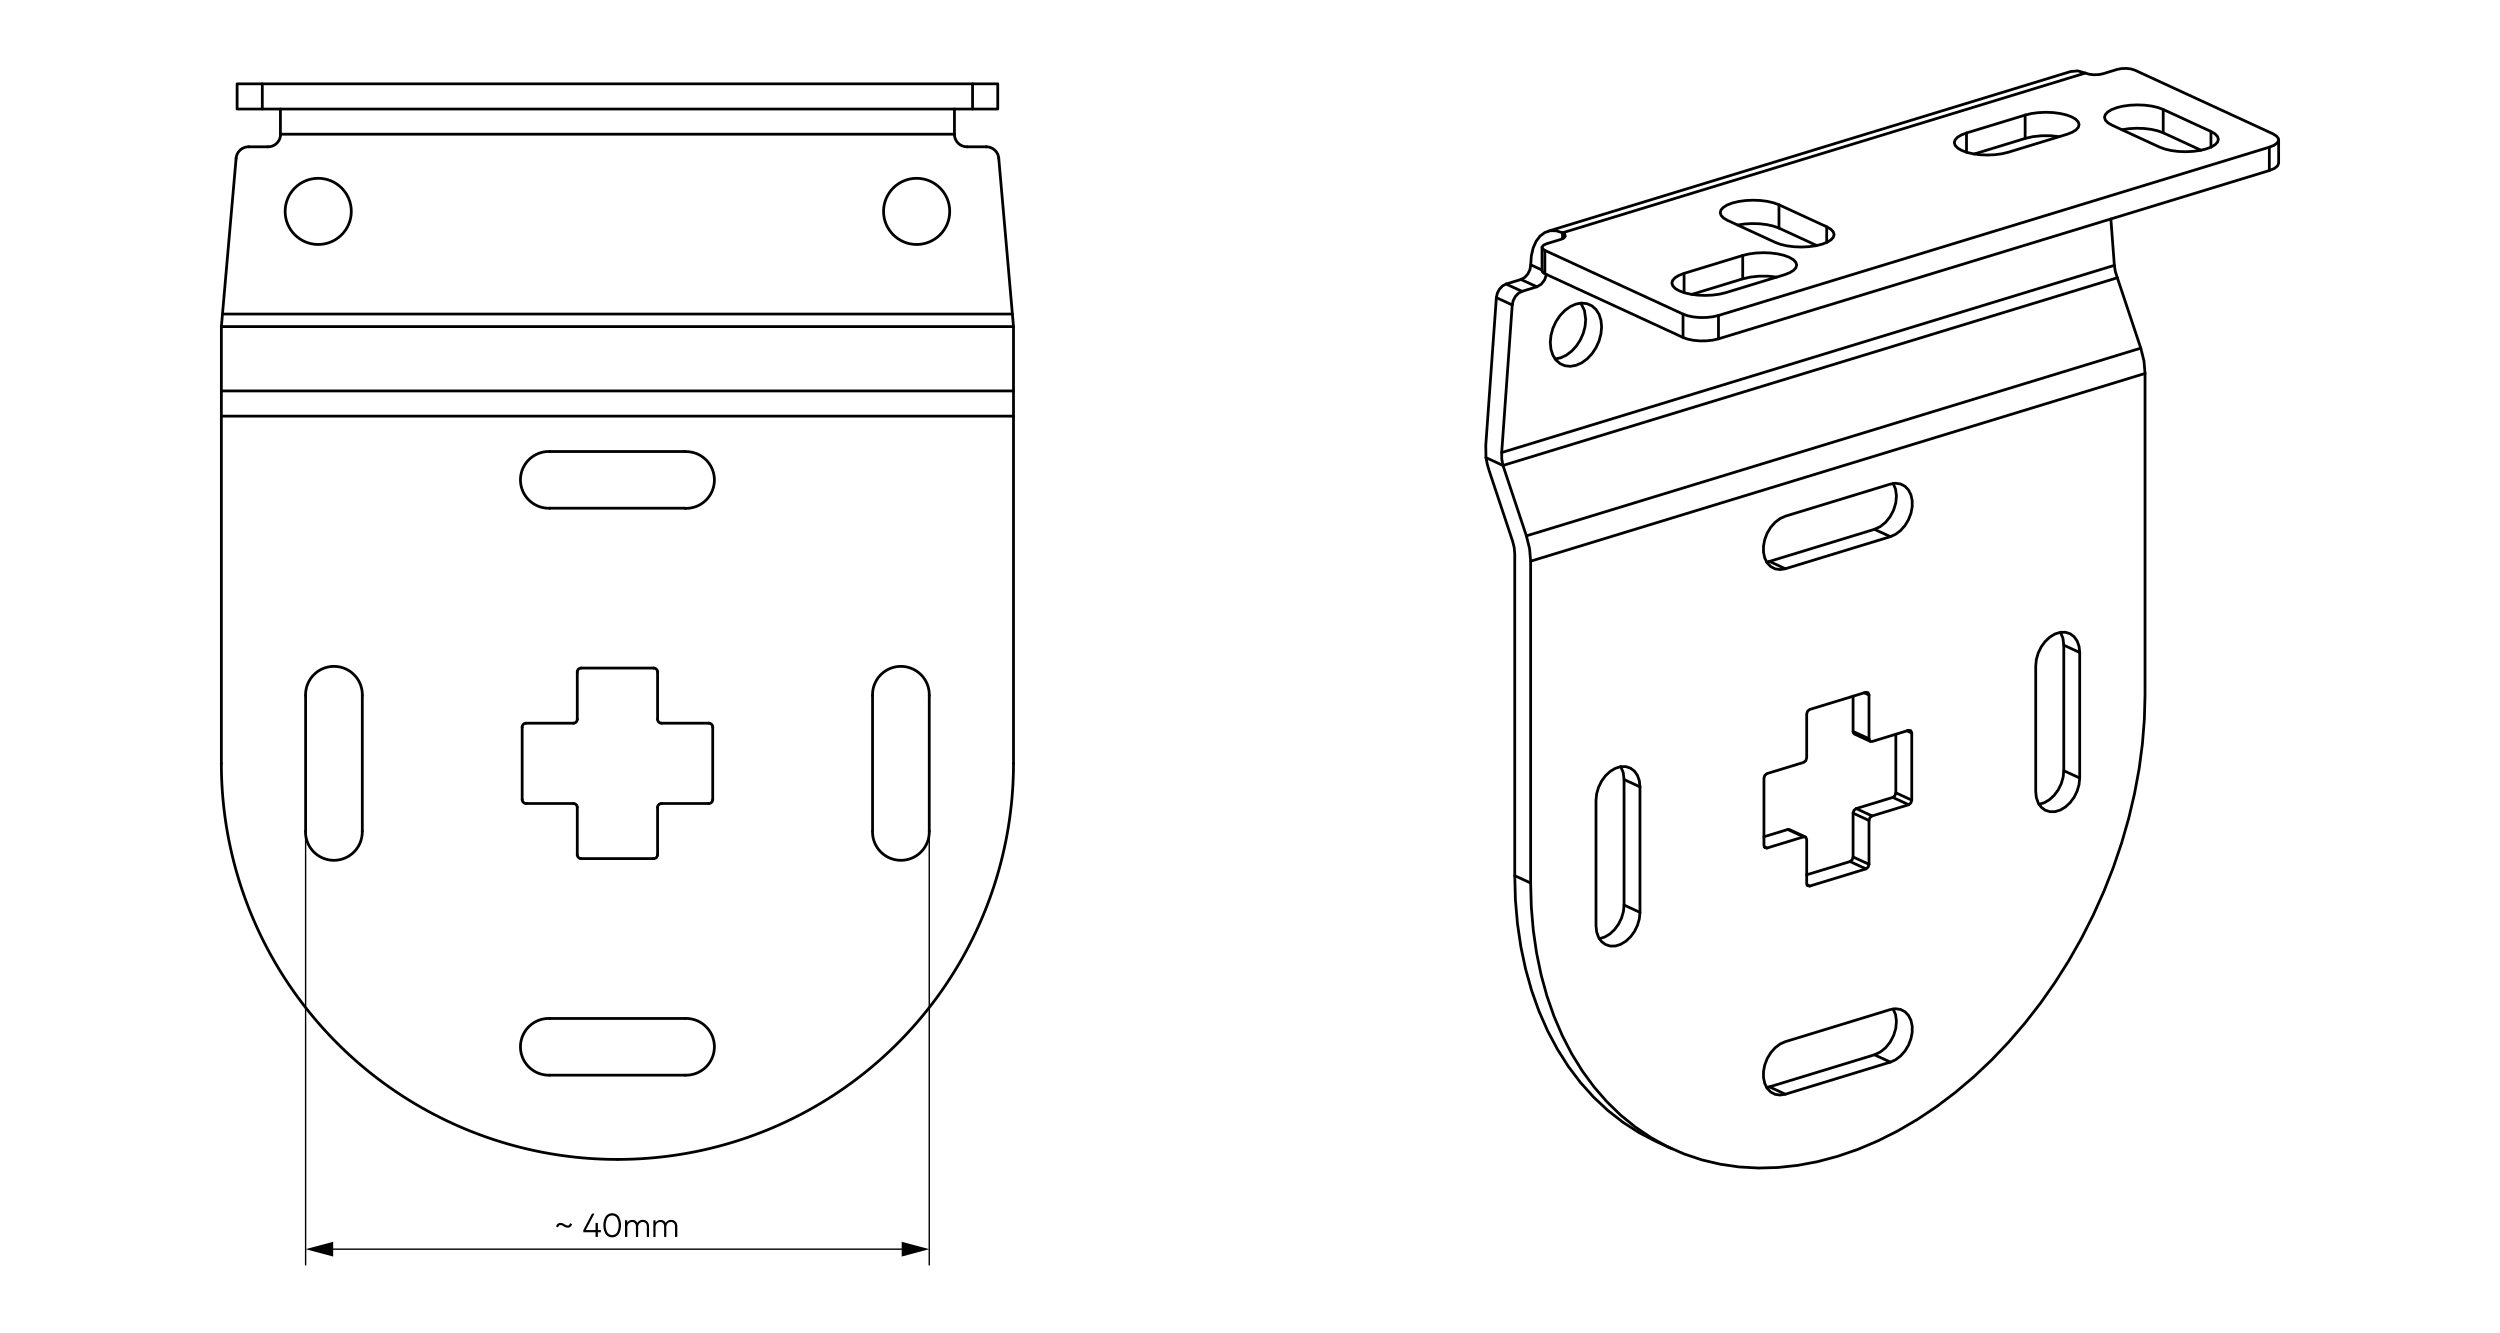 <svg id="Layer_1" data-name="Layer 1" xmlns="http://www.w3.org/2000/svg" viewBox="0 0 900 480"><defs><style>.cls-1,.cls-2{fill:none;stroke:#000;stroke-linecap:round;stroke-linejoin:round;}.cls-2{stroke-width:0.5px;}</style></defs><title>louvolite_small_type-02</title><line class="cls-1" x1="748.69" y1="280.09" x2="742.96" y2="277.45"/><line class="cls-1" x1="748.69" y1="234.9" x2="742.96" y2="232.26"/><line class="cls-1" x1="680.53" y1="382.36" x2="674.8" y2="379.72"/><line class="cls-1" x1="682.5" y1="285.41" x2="688.23" y2="288.05"/><line class="cls-1" x1="687.13" y1="289.7" x2="681.4" y2="287.06"/><line class="cls-1" x1="667.11" y1="308.51" x2="672.84" y2="311.15"/><line class="cls-1" x1="642.72" y1="393.92" x2="636.99" y2="391.27"/><line class="cls-1" x1="668.21" y1="291.09" x2="673.93" y2="293.73"/><line class="cls-1" x1="672.84" y1="295.38" x2="667.11" y2="292.74"/><line class="cls-1" x1="688.23" y1="263.88" x2="686.51" y2="263.09"/><line class="cls-1" x1="671.74" y1="312.8" x2="666.01" y2="310.16"/><line class="cls-1" x1="650.51" y1="318.52" x2="651.51" y2="318.98"/><line class="cls-1" x1="667.11" y1="263.32" x2="672.84" y2="265.96"/><line class="cls-1" x1="672.84" y1="250.19" x2="671.12" y2="249.4"/><line class="cls-1" x1="649.31" y1="301.26" x2="643.59" y2="298.62"/><line class="cls-1" x1="635.12" y1="304.83" x2="636.12" y2="305.29"/><line class="cls-1" x1="680.53" y1="193.2" x2="674.8" y2="190.55"/><line class="cls-1" x1="642.72" y1="204.75" x2="636.99" y2="202.11"/><line class="cls-1" x1="590.39" y1="328.46" x2="584.66" y2="325.81"/><line class="cls-1" x1="778.76" y1="39.41" x2="778.76" y2="47.82"/><line class="cls-1" x1="729.05" y1="41.43" x2="729.05" y2="49.83"/><line class="cls-1" x1="590.39" y1="283.27" x2="584.66" y2="280.63"/><line class="cls-1" x1="795.94" y1="47.33" x2="795.94" y2="52.97"/><line class="cls-1" x1="707.94" y1="47.87" x2="707.94" y2="54.81"/><line class="cls-1" x1="772.21" y1="134.44" x2="551.04" y2="202.02"/><line class="cls-1" x1="770.68" y1="125.33" x2="549.5" y2="192.91"/><line class="cls-1" x1="762.24" y1="99.99" x2="541.07" y2="167.56"/><line class="cls-1" x1="545.31" y1="315.24" x2="551.04" y2="317.89"/><line class="cls-1" x1="553.27" y1="103.25" x2="547.55" y2="100.61"/><line class="cls-1" x1="542.19" y1="102.25" x2="547.92" y2="104.89"/><line class="cls-1" x1="640.43" y1="73.72" x2="640.43" y2="82.12"/><line class="cls-1" x1="544.42" y1="109.79" x2="538.69" y2="107.15"/><line class="cls-1" x1="761.17" y1="95.52" x2="540.61" y2="162.91"/><line class="cls-1" x1="551.06" y1="95.33" x2="555.13" y2="97.21"/><line class="cls-1" x1="657.61" y1="81.64" x2="657.61" y2="87.28"/><line class="cls-1" x1="627.38" y1="91.97" x2="627.38" y2="100.38"/><line class="cls-1" x1="606.27" y1="98.42" x2="606.27" y2="105.35"/><line class="cls-1" x1="556.15" y1="90.14" x2="556.15" y2="98.54"/><line class="cls-1" x1="816.96" y1="61.39" x2="816.96" y2="52.98"/><line class="cls-1" x1="605.89" y1="121.49" x2="605.89" y2="113.08"/><line class="cls-1" x1="618.65" y1="113.57" x2="618.65" y2="121.98"/><polyline class="cls-1" points="750.71 26.3 562.51 83.8 562.51 85.95"/><polygon class="cls-1" points="748.69 234.9 748.46 232.71 747.78 230.78 746.7 229.24 745.27 228.16 743.58 227.62 741.73 227.64 739.82 228.22 737.97 229.33 736.27 230.91 734.85 232.86 733.76 235.07 733.09 237.41 732.86 239.74 732.86 284.93 733.09 287.12 733.76 289.05 734.85 290.59 736.27 291.67 737.97 292.21 739.82 292.19 741.73 291.61 743.58 290.5 745.27 288.92 746.7 286.97 747.78 284.76 748.46 282.43 748.69 280.09 748.69 234.9"/><polygon class="cls-1" points="590.39 283.27 590.16 281.07 589.48 279.15 588.4 277.6 586.97 276.53 585.28 275.98 583.43 276 581.52 276.59 579.67 277.7 577.98 279.27 576.55 281.22 575.47 283.43 574.79 285.77 574.56 288.1 574.56 333.29 574.79 335.49 575.47 337.41 576.55 338.96 577.98 340.03 579.67 340.58 581.52 340.56 583.43 339.97 585.28 338.86 586.97 337.29 588.4 335.34 589.48 333.13 590.16 330.79 590.39 328.46 590.39 283.27"/><polygon class="cls-1" points="688.23 288.06 687.9 289.08 687.13 289.7 673.93 293.74 673.16 294.36 672.84 295.38 672.84 311.15 672.51 312.18 671.74 312.8 651.51 318.98 650.73 318.83 650.41 318 650.41 302.24 650.09 301.4 649.31 301.26 636.12 305.29 635.34 305.14 635.02 304.31 635.02 280.14 635.34 279.11 636.12 278.49 649.31 274.46 650.09 273.84 650.41 272.81 650.41 257.05 650.73 256.02 651.51 255.4 671.74 249.22 672.51 249.36 672.84 250.19 672.84 265.96 673.16 266.79 673.93 266.94 687.13 262.91 687.9 263.05 688.23 263.88 688.23 288.06"/><polygon class="cls-1" points="680.53 363.44 642.72 375 640.82 375.85 639.04 377.21 637.47 378.98 636.2 381.07 635.32 383.36 634.86 385.72 634.86 388 635.32 390.07 636.2 391.82 637.47 393.14 639.04 393.96 640.82 394.22 642.72 393.92 680.53 382.36 682.42 381.51 684.21 380.15 685.78 378.38 687.04 376.29 687.93 374 688.39 371.64 688.39 369.36 687.93 367.29 687.04 365.54 685.78 364.22 684.21 363.4 682.42 363.14 680.53 363.44"/><polygon class="cls-1" points="680.53 174.28 642.72 185.83 640.82 186.69 639.04 188.04 637.47 189.81 636.2 191.91 635.32 194.2 634.86 196.55 634.86 198.83 635.32 200.91 636.2 202.65 637.47 203.97 639.04 204.79 640.82 205.05 642.72 204.75 680.53 193.2 682.42 192.34 684.21 190.99 685.78 189.21 687.04 187.12 687.93 184.83 688.39 182.48 688.39 180.2 687.93 178.12 687.04 176.37 685.78 175.05 684.21 174.24 682.42 173.97 680.53 174.28"/><polyline class="cls-1" points="569.12 109.13 570.4 111.79 570.85 115.03 570.63 117.52 569.97 120.01 568.9 122.41 567.49 124.58 565.78 126.43 563.88 127.86 561.87 128.81 559.84 129.23"/><polyline class="cls-1" points="601.9 413.57 596.17 410.93 590.1 407.78 584.33 404.07 578.87 399.81 573.75 395.03 569 389.75 564.64 383.98 560.68 377.75 557.14 371.1 554.04 364.05 551.4 356.63 549.22 348.88 547.51 340.83 546.29 332.52 545.55 323.98 545.31 315.24 545.31 199.38 545.11 197.11 544.54 194.82 536.11 169.48 535.42 167.12 534.94 164.74 541.07 167.56"/><polyline class="cls-1" points="710.7 55.44 729.05 49.83 731.82 49.2 734.95 48.87 738.19 48.87 741.32 49.2"/><polyline class="cls-1" points="625.54 81.01 628.08 80.63 630.79 80.48 633.52 80.56 636.12 80.88 638.47 81.41 640.43 82.12 654.02 88.39"/><polyline class="cls-1" points="534.94 164.74 534.88 160.27 538.69 107.15 539.04 105.55 539.82 104.08 540.92 102.92 542.19 102.25 547.54 100.61 548.89 99.88 550.03 98.62 550.79 97.02 551.06 95.33 551.28 92.15 551.93 89.3 552.99 86.88 554.42 84.99 556.15 83.7 558.13 83.06 560.28 83.09 562.51 83.8 563.34 84.39 563.51 85.05 562.99 85.68 561.86 86.19 556.8 87.74 555.67 88.25 555.15 88.89 555.32 89.55 556.15 90.14 605.89 113.08 607.61 113.69 609.7 114.11 612 114.32 614.37 114.29 616.63 114.04 618.65 113.57 816.96 52.98 818.59 52.34 819.71 51.55 820.26 50.69 820.19 49.8 819.51 48.95 818.27 48.19 768.53 25.25 767.17 24.82 765.48 24.63 763.71 24.69 762.15 25 757.09 26.55 755.53 26.86 753.77 26.92 752.08 26.72 750.71 26.3 747.98 25.52 745.41 25.76 557.21 83.26"/><polyline class="cls-1" points="763.88 46.7 766.42 46.32 769.13 46.17 771.85 46.25 774.46 46.57 776.8 47.1 778.76 47.81 792.36 54.09"/><polygon class="cls-1" points="567.34 109.46 565.29 110.37 563.34 111.78 561.58 113.63 560.12 115.82 559.02 118.25 558.34 120.79 558.11 123.32 558.34 125.7 559.02 127.83 560.12 129.58 561.58 130.88 563.34 131.66 565.29 131.88 567.34 131.53 569.4 130.63 571.35 129.21 573.1 127.36 574.56 125.17 575.66 122.74 576.34 120.2 576.58 117.67 576.34 115.29 575.66 113.17 574.56 111.41 573.1 110.11 571.35 109.33 569.4 109.11 567.34 109.46"/><polyline class="cls-1" points="556.72 98.81 556.06 100.75 554.83 102.34 553.27 103.25 547.92 104.89 546.64 105.56 545.54 106.72 544.76 108.19 544.41 109.79 540.61 162.91 540.64 165.23 541.07 167.56 549.5 192.91 550.64 197.49 551.03 202.02 551.03 317.88 551.27 326.46 551.98 334.85 553.16 343.02 554.8 350.94 556.9 358.57 559.45 365.89 562.44 372.85 565.85 379.44 569.67 385.61 573.89 391.35 578.48 396.63 583.42 401.44 588.71 405.73 594.3 409.51 600.18 412.75 606.33 415.44 612.71 417.57 619.3 419.12 626.08 420.1 633 420.49 640.05 420.3 647.19 419.53 654.39 418.18 661.62 416.25 668.86 413.76 676.06 410.71 683.2 407.12 690.25 403 697.17 398.38 703.94 393.26 710.53 387.68 716.92 381.65 723.06 375.21 728.94 368.37 734.54 361.18 739.82 353.65 744.77 345.83 749.36 337.74 753.57 329.42 757.39 320.91 760.81 312.24 763.79 303.45 766.34 294.58 768.44 285.66 770.09 276.74 771.26 267.85 771.97 259.02 772.21 250.31 772.21 134.44 771.82 129.91 770.68 125.33 762.24 99.99 761.52 97.74 761.17 95.53 759.91 78.82"/><polyline class="cls-1" points="583.47 276 584.36 278.12 584.66 280.63 584.66 325.81 584.43 328.16 583.75 330.5 582.66 332.71 581.23 334.67 579.53 336.24 577.67 337.35 575.75 337.92"/><polyline class="cls-1" points="820.31 50.34 820.31 58.75 819.91 59.74 818.76 60.65 816.96 61.39 618.65 121.98 616.63 122.45 614.37 122.7 612 122.73 609.7 122.52 607.61 122.1 605.89 121.49 556.15 98.54 555.39 98.04 555.13 97.47 555.13 89.06"/><polyline class="cls-1" points="609.03 105.98 627.38 100.38 630.15 99.75 633.28 99.42 636.52 99.42 639.65 99.75"/><polyline class="cls-1" points="681.53 174.05 682.39 176.07 682.72 178.45 682.49 181.01 681.72 183.58 680.47 185.97 678.82 188.02 676.88 189.59 674.8 190.55 636.99 202.11 636.49 202.24 635.99 202.34"/><polyline class="cls-1" points="635.02 301.23 643.59 298.62 643.89 298.58 644.18 298.64 649.9 301.29"/><polygon class="cls-1" points="642.41 98.91 644.27 98.19 645.67 97.34 646.52 96.39 646.8 95.39 646.47 94.4 645.57 93.46 644.13 92.62 642.22 91.92 639.95 91.39 637.43 91.07 634.77 90.97 632.13 91.09 629.62 91.43 627.38 91.97 606.27 98.42 604.4 99.14 603.01 99.99 602.15 100.94 601.88 101.93 602.21 102.92 603.11 103.87 604.55 104.71 606.46 105.41 608.73 105.93 611.25 106.25 613.9 106.36 616.55 106.23 619.06 105.89 621.3 105.35 642.41 98.91"/><polyline class="cls-1" points="673.34 266.91 667.62 264.27 667.24 263.91 667.11 263.32 667.11 250.63"/><polygon class="cls-1" points="744.08 48.36 745.94 47.64 747.34 46.79 748.19 45.84 748.47 44.85 748.14 43.85 747.24 42.91 745.79 42.07 743.89 41.37 741.62 40.85 739.1 40.52 736.44 40.42 733.8 40.55 731.29 40.88 729.05 41.43 707.94 47.87 706.07 48.59 704.68 49.44 703.82 50.39 703.55 51.38 703.88 52.38 704.78 53.32 706.22 54.16 708.13 54.86 710.4 55.39 712.92 55.71 715.57 55.81 718.22 55.69 720.73 55.35 722.97 54.81 744.08 48.36"/><polygon class="cls-1" points="657.61 81.64 640.43 73.72 638.52 73.02 636.25 72.49 633.73 72.17 631.08 72.07 628.43 72.19 625.92 72.53 623.68 73.07 621.81 73.78 620.42 74.64 619.56 75.58 619.29 76.58 619.61 77.57 620.52 78.52 621.96 79.36 639.14 87.28 641.04 87.98 643.31 88.51 645.84 88.83 648.49 88.93 651.13 88.81 653.64 88.47 655.89 87.93 657.75 87.21 659.15 86.36 660 85.41 660.28 84.42 659.95 83.42 659.05 82.48 657.61 81.64"/><polyline class="cls-1" points="650.41 314.92 666.01 310.16 666.79 309.53 667.11 308.51 667.11 292.74 667.43 291.72 668.21 291.09 681.4 287.06 682.18 286.44 682.5 285.41 682.5 264.32"/><polygon class="cls-1" points="795.94 47.33 778.76 39.41 776.86 38.71 774.59 38.18 772.06 37.86 769.41 37.76 766.76 37.88 764.26 38.22 762.01 38.76 760.15 39.48 758.75 40.33 757.89 41.28 757.62 42.27 757.95 43.27 758.85 44.21 760.29 45.05 777.47 52.97 779.38 53.67 781.65 54.2 784.17 54.52 786.82 54.62 789.47 54.5 791.98 54.16 794.22 53.62 796.09 52.91 797.48 52.05 798.34 51.1 798.61 50.11 798.28 49.12 797.38 48.17 795.94 47.33"/><polyline class="cls-1" points="681.53 363.22 682.39 365.24 682.72 367.62 682.49 370.18 681.72 372.74 680.47 375.14 678.82 377.19 676.88 378.75 674.8 379.72 636.99 391.27 636.49 391.41 635.99 391.5"/><polyline class="cls-1" points="741.77 227.63 742.66 229.76 742.96 232.26 742.96 277.45 742.73 279.79 742.05 282.14 740.96 284.35 739.52 286.3 737.82 287.88 735.96 288.98 734.05 289.56"/><line class="cls-2" x1="119.95" y1="449.7" x2="324.61" y2="449.7"/><polygon points="110.02 449.7 119.94 452.36 119.94 447.05 110.02 449.7"/><polygon points="334.53 449.7 324.61 447.05 324.61 452.36 334.53 449.7"/><line class="cls-2" x1="110.02" y1="299.18" x2="110.02" y2="455.37"/><line class="cls-2" x1="334.53" y1="299.18" x2="334.53" y2="455.37"/><line class="cls-1" x1="364.46" y1="113.05" x2="80.09" y2="113.05"/><line class="cls-1" x1="343.6" y1="48.32" x2="100.95" y2="48.32"/><line class="cls-1" x1="364.86" y1="117.58" x2="79.69" y2="117.58"/><line class="cls-1" x1="364.86" y1="140.73" x2="79.69" y2="140.73"/><line class="cls-1" x1="364.86" y1="149.8" x2="79.69" y2="149.8"/><line class="cls-1" x1="350.12" y1="39.25" x2="350.12" y2="30.18"/><line class="cls-1" x1="94.43" y1="30.18" x2="94.43" y2="39.25"/><line class="cls-1" x1="355.03" y1="52.85" x2="348.13" y2="52.85"/><line class="cls-1" x1="96.42" y1="52.85" x2="89.52" y2="52.85"/><line class="cls-1" x1="246.65" y1="162.55" x2="197.9" y2="162.55"/><line class="cls-1" x1="334.53" y1="299.18" x2="334.53" y2="250.43"/><line class="cls-1" x1="314.12" y1="250.43" x2="314.12" y2="299.18"/><line class="cls-1" x1="130.43" y1="299.18" x2="130.43" y2="250.43"/><line class="cls-1" x1="110.02" y1="250.43" x2="110.02" y2="299.18"/><line class="cls-1" x1="238.15" y1="289.26" x2="255.16" y2="289.26"/><line class="cls-1" x1="236.73" y1="307.69" x2="236.73" y2="290.68"/><line class="cls-1" x1="209.24" y1="309.1" x2="235.32" y2="309.1"/><line class="cls-1" x1="207.82" y1="290.68" x2="207.82" y2="307.69"/><line class="cls-1" x1="189.39" y1="289.26" x2="206.4" y2="289.26"/><line class="cls-1" x1="187.98" y1="261.77" x2="187.98" y2="287.85"/><line class="cls-1" x1="206.4" y1="260.35" x2="189.39" y2="260.35"/><line class="cls-1" x1="207.82" y1="241.92" x2="207.82" y2="258.93"/><line class="cls-1" x1="235.32" y1="240.51" x2="209.24" y2="240.51"/><line class="cls-1" x1="236.73" y1="258.93" x2="236.73" y2="241.92"/><line class="cls-1" x1="255.16" y1="260.35" x2="238.15" y2="260.35"/><line class="cls-1" x1="256.58" y1="287.85" x2="256.58" y2="261.77"/><line class="cls-1" x1="197.9" y1="387.06" x2="246.65" y2="387.06"/><line class="cls-1" x1="246.65" y1="366.65" x2="197.9" y2="366.65"/><line class="cls-1" x1="197.9" y1="182.96" x2="246.65" y2="182.96"/><polyline class="cls-1" points="343.6 48.32 343.6 45.97 343.6 43.78 343.6 41.9 343.6 40.46 343.6 39.56 343.6 39.25"/><polyline class="cls-1" points="100.95 39.25 100.95 39.56 100.95 40.46 100.95 41.9 100.95 43.78 100.95 45.97 100.95 48.32"/><polyline class="cls-1" points="359.55 56.99 364.46 113.05 364.67 115.39 364.86 117.58 364.86 140.73 364.86 145.1 364.86 149.8 364.86 274.81"/><polyline class="cls-1" points="85 56.99 80.09 113.05 79.89 115.39 79.69 117.58 79.69 140.73 79.69 145.1 79.69 149.8 79.69 274.81"/><polygon class="cls-1" points="94.43 30.18 350.12 30.18 352.47 30.18 354.65 30.18 356.53 30.18 357.97 30.18 358.88 30.18 359.19 30.18 359.19 39.25 358.88 39.25 357.97 39.25 356.53 39.25 354.65 39.25 352.47 39.25 350.12 39.25 94.43 39.25 92.09 39.25 89.9 39.25 88.02 39.25 86.58 39.25 85.67 39.25 85.36 39.25 85.36 30.18 85.67 30.18 86.58 30.18 88.02 30.18 89.9 30.18 92.09 30.18 94.43 30.18"/><circle class="cls-1" cx="114.56" cy="76.1" r="11.91"/><circle class="cls-1" cx="329.99" cy="76.1" r="11.91"/><path class="cls-1" d="M359.55,57A4.53,4.53,0,0,0,355,52.85"/><path class="cls-1" d="M343.6,48.32a4.53,4.53,0,0,0,4.53,4.53"/><path class="cls-1" d="M96.42,52.85A4.53,4.53,0,0,0,101,48.32"/><path class="cls-1" d="M89.52,52.85A4.54,4.54,0,0,0,85,57"/><path class="cls-1" d="M314.12,299.18a10.21,10.21,0,1,0,20.41,0"/><path class="cls-1" d="M334.53,250.43a10.21,10.21,0,1,0-20.41,0"/><path class="cls-1" d="M110,299.18a10.21,10.21,0,1,0,20.41,0"/><path class="cls-1" d="M130.43,250.43a10.21,10.21,0,1,0-20.41,0"/><path class="cls-1" d="M238.15,289.26a1.43,1.43,0,0,0-1.42,1.42"/><path class="cls-1" d="M235.32,309.1a1.41,1.41,0,0,0,1.41-1.41"/><path class="cls-1" d="M207.82,307.69a1.41,1.41,0,0,0,1.42,1.41"/><path class="cls-1" d="M207.82,290.68a1.43,1.43,0,0,0-1.42-1.42"/><path class="cls-1" d="M188,287.85a1.41,1.41,0,0,0,1.41,1.41"/><path class="cls-1" d="M189.39,260.35a1.41,1.41,0,0,0-1.41,1.42"/><path class="cls-1" d="M206.4,260.35a1.43,1.43,0,0,0,1.42-1.42"/><path class="cls-1" d="M209.24,240.51a1.41,1.41,0,0,0-1.42,1.41"/><path class="cls-1" d="M236.73,241.92a1.41,1.41,0,0,0-1.41-1.41"/><path class="cls-1" d="M236.73,258.93a1.43,1.43,0,0,0,1.42,1.42"/><path class="cls-1" d="M256.58,261.77a1.42,1.42,0,0,0-1.42-1.42"/><path class="cls-1" d="M255.16,289.26a1.42,1.42,0,0,0,1.42-1.41"/><path class="cls-1" d="M246.65,387.06a10.21,10.21,0,1,0,0-20.41"/><path class="cls-1" d="M197.9,366.65a10.21,10.21,0,1,0,0,20.41"/><path class="cls-1" d="M246.65,183a10.21,10.21,0,1,0,0-20.41"/><path class="cls-1" d="M197.9,162.55a10.21,10.21,0,1,0,0,20.41"/><path class="cls-1" d="M79.69,274.81A142.59,142.59,0,0,0,222.28,417.39"/><path class="cls-1" d="M222.28,417.39A142.59,142.59,0,0,0,364.86,274.81"/><path d="M205.21,440.34l.72.33a1.68,1.68,0,0,1-1.06,1.25,2.61,2.61,0,0,1-2-.48,2,2,0,0,0-1.34-.4c-.28.09-.48.37-.61.83l-.72-.33a1.67,1.67,0,0,1,1.08-1.24,2.56,2.56,0,0,1,2,.47,2.5,2.5,0,0,0,1,.41.67.67,0,0,0,.6-.17A1.55,1.55,0,0,0,205.21,440.34Z"/><path d="M216.31,442.83v.79h-1.08v1.68h-.84v-1.68H210v-.79l3.12-5.93H214l-3.12,5.93h3.52v-2.57h.84v2.57Z"/><path d="M222.74,444.27a2.93,2.93,0,0,1-4.7,0,6.45,6.45,0,0,1,0-6.33,2.93,2.93,0,0,1,4.7,0,6.45,6.45,0,0,1,0,6.33Zm-4.07-.56a2.07,2.07,0,0,0,3.44,0,5.78,5.78,0,0,0,0-5.21,2.07,2.07,0,0,0-3.44,0,5.78,5.78,0,0,0,0,5.21Z"/><path d="M231.41,439.16a2.14,2.14,0,0,1,1.62.65,2.43,2.43,0,0,1,.62,1.75v3.74h-.79v-3.74a1.75,1.75,0,0,0-.4-1.21,1.42,1.42,0,0,0-1.07-.42,1.54,1.54,0,0,0-1.2.5,2.21,2.21,0,0,0-.46,1.55v3.32h-.8v-3.74a1.75,1.75,0,0,0-.37-1.21,1.33,1.33,0,0,0-1-.42,1.67,1.67,0,0,0-1.22.5,2.1,2.1,0,0,0-.51,1.55v3.32H225v-6h.79v.88a2.06,2.06,0,0,1,1.84-1,1.85,1.85,0,0,1,1.82,1.09A2.11,2.11,0,0,1,231.41,439.16Z"/><path d="M241.58,439.16a2.16,2.16,0,0,1,1.63.65,2.43,2.43,0,0,1,.62,1.75v3.74H243v-3.74a1.7,1.7,0,0,0-.4-1.21,1.4,1.4,0,0,0-1.06-.42,1.55,1.55,0,0,0-1.21.5,2.26,2.26,0,0,0-.46,1.55v3.32h-.79v-3.74a1.75,1.75,0,0,0-.38-1.21,1.3,1.3,0,0,0-1-.42,1.71,1.71,0,0,0-1.23.5A2.14,2.14,0,0,0,236,442v3.32h-.79v-6H236v.88a2,2,0,0,1,1.83-1,1.86,1.86,0,0,1,1.83,1.09A2.11,2.11,0,0,1,241.58,439.16Z"/></svg>